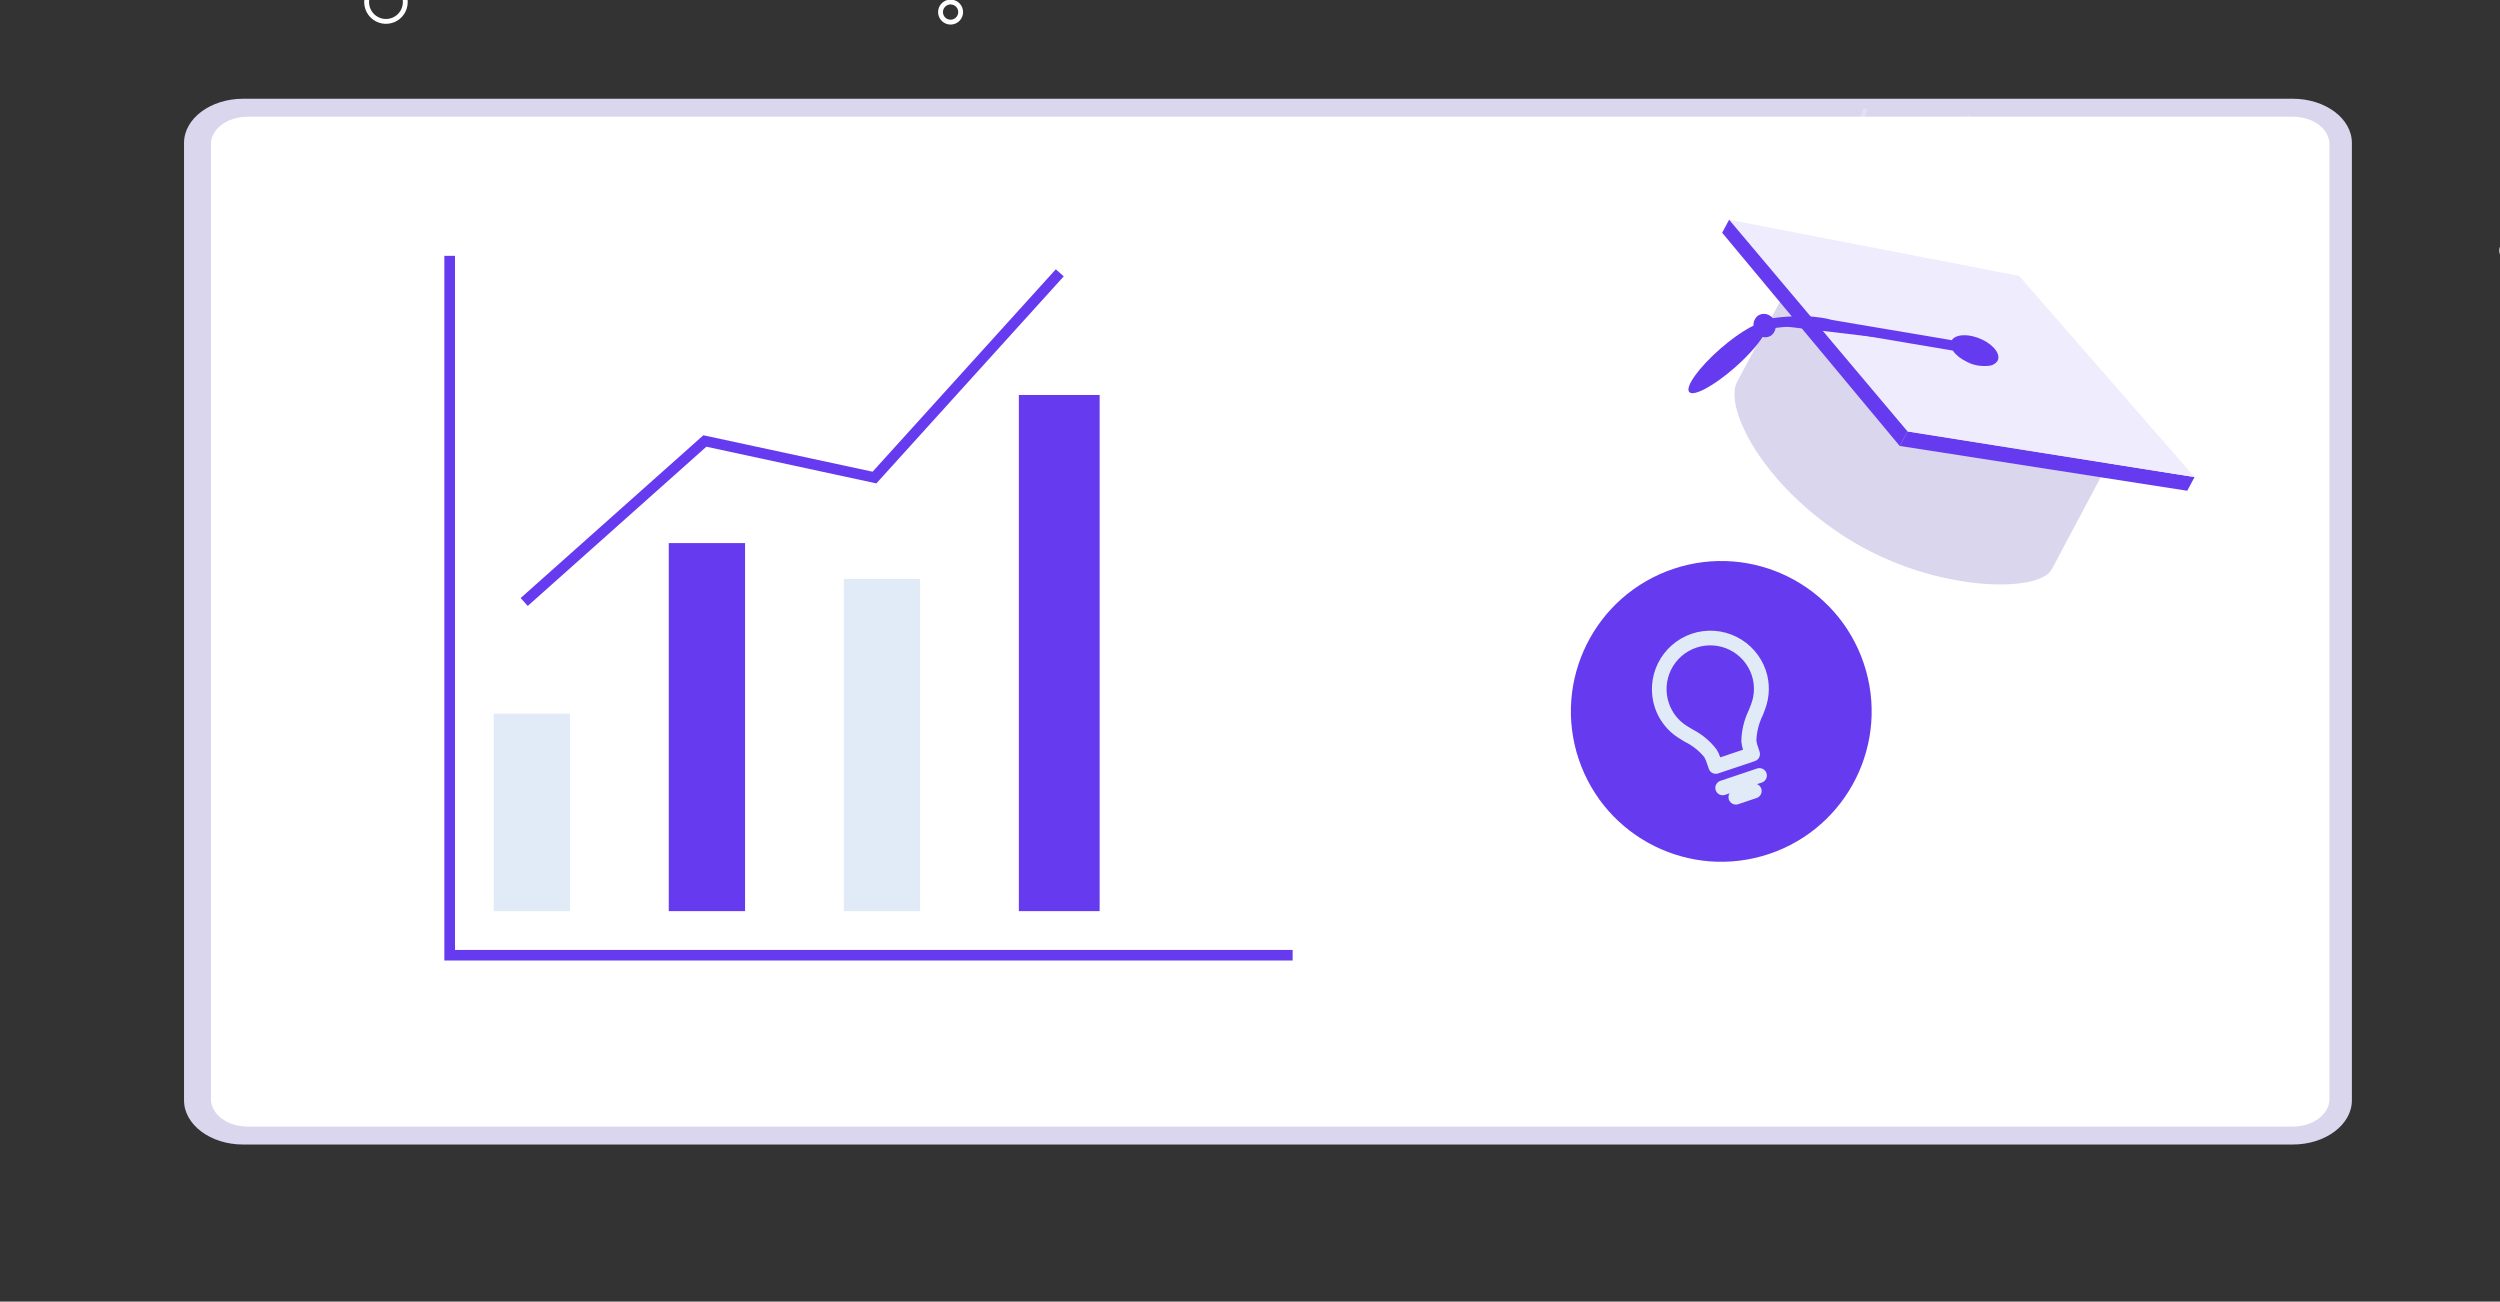<?xml version="1.0" encoding="UTF-8"?> <svg xmlns="http://www.w3.org/2000/svg" width="557" height="290" viewBox="0 0 557 290" fill="none"><rect x="0" y="0" width="557" height="290" fill="#333333" stroke="none"/><g clip-path="url(#clip0_934_1789)"><path d="M510.826 22H54.174C46.898 22 41 26.411 41 31.852V245.148C41 250.589 46.898 255 54.174 255H510.826C518.102 255 524 250.589 524 245.148V31.852C524 26.411 518.102 22 510.826 22Z" fill="#D9D6ED"></path><path d="M519 244.89V32.11C519 28.735 515.345 26 510.836 26L55.164 26C50.655 26 47 28.735 47 32.11V244.89C47 248.264 50.655 251 55.164 251L510.836 251C515.345 251 519 248.264 519 244.89Z" fill="white"></path><path d="M127 159H110V203H127V159Z" fill="#E0EBF7"></path><path d="M166 121H149V203H166V121Z" fill="#663AEF"></path><path d="M205 129H188V203H205V129Z" fill="#E0EBF7"></path><path d="M245 88H227V203H245V88Z" fill="#663AEF"></path><path d="M288 214H99V57H101.373V211.646H288V214Z" fill="#663AEF"></path><path d="M117.586 135L116 133.245L156.708 96.978L194.412 105.098L235.232 60L237 61.574L195.254 107.702L157.381 99.526L117.586 135Z" fill="#663AEF"></path><path d="M90.301 0.45C90.303 1.303 90.052 2.138 89.579 2.848C89.107 3.558 88.434 4.112 87.647 4.439C86.86 4.767 85.993 4.854 85.156 4.689C84.319 4.524 83.55 4.114 82.947 3.512C82.343 2.909 81.931 2.141 81.764 1.305C81.597 0.469 81.682 -0.399 82.008 -1.187C82.334 -1.975 82.886 -2.649 83.595 -3.123C84.304 -3.597 85.138 -3.85 85.991 -3.85C87.132 -3.85 88.227 -3.397 89.035 -2.591C89.843 -1.785 90.298 -0.691 90.301 0.45Z" stroke="white" stroke-width="1.08" stroke-miterlimit="10"></path><path d="M214.031 2.681C214.033 3.125 213.903 3.56 213.657 3.929C213.412 4.299 213.062 4.588 212.653 4.759C212.243 4.93 211.792 4.975 211.356 4.889C210.921 4.803 210.521 4.589 210.207 4.275C209.893 3.961 209.679 3.561 209.593 3.126C209.507 2.69 209.552 2.239 209.723 1.829C209.894 1.42 210.183 1.07 210.553 0.825C210.922 0.579 211.357 0.449 211.801 0.451C212.392 0.451 212.959 0.686 213.378 1.104C213.796 1.523 214.031 2.09 214.031 2.681Z" stroke="white" stroke-width="1.08" stroke-miterlimit="10"></path><path d="M561.871 55.82C561.871 56.264 561.739 56.697 561.492 57.066C561.246 57.434 560.895 57.721 560.485 57.891C560.076 58.06 559.625 58.103 559.19 58.016C558.755 57.929 558.356 57.715 558.043 57.401C557.73 57.086 557.518 56.686 557.432 56.251C557.347 55.816 557.393 55.365 557.564 54.956C557.735 54.547 558.024 54.198 558.393 53.953C558.763 53.708 559.197 53.578 559.641 53.58C559.934 53.58 560.225 53.638 560.496 53.751C560.768 53.864 561.014 54.029 561.221 54.237C561.428 54.445 561.592 54.692 561.704 54.964C561.815 55.235 561.872 55.526 561.871 55.82Z" stroke="white" stroke-width="1.08" stroke-miterlimit="10"></path><path d="M382.402 188.584L376.137 188.4L370.133 187.547C370.133 187.547 346.62 178.629 351.221 155.079C355.097 135.211 379.395 122.534 397.668 132.716C416.663 143.288 418.648 169.015 401.595 182.096C396.2 186.228 389.3 189.052 382.402 188.584Z" fill="#663AEF"></path><circle cx="383.5" cy="158.5" r="33.5" transform="rotate(-18.566 383.5 158.5)" fill="#663AEF"></circle><path d="M376.89 141.205C373.631 142.316 370.943 144.669 369.41 147.752C367.878 150.835 367.624 154.398 368.706 157.667C369.631 160.421 371.461 162.781 373.898 164.363C374.385 164.684 374.886 164.98 375.411 165.289C377.083 166.101 378.556 167.27 379.726 168.713C380.011 169.226 380.236 169.77 380.397 170.334L380.716 171.282C380.855 171.697 381.153 172.039 381.545 172.234C381.937 172.429 382.39 172.46 382.805 172.321L390.995 169.57C391.41 169.43 391.753 169.132 391.948 168.74C392.142 168.348 392.174 167.895 392.034 167.48L391.716 166.532C391.525 166.027 391.391 165.502 391.317 164.968C391.4 163.03 391.883 161.129 392.733 159.386L392.771 159.31C392.976 158.788 393.171 158.3 393.331 157.835C394.319 155.103 394.354 152.117 393.428 149.363C392.315 146.09 389.948 143.392 386.847 141.862C383.746 140.333 380.165 140.096 376.89 141.205ZM390.191 156.78L389.666 158.138L389.626 158.236C388.571 160.41 388.005 162.79 387.969 165.206C388.019 165.828 388.147 166.44 388.349 167.03L383.278 168.733C383.072 168.109 382.79 167.513 382.439 166.958C381.013 165.093 379.186 163.573 377.094 162.508C376.593 162.212 376.131 161.935 375.7 161.658C373.874 160.472 372.505 158.699 371.818 156.632C371.41 155.42 371.245 154.139 371.332 152.863C371.419 151.587 371.757 150.341 372.326 149.195C372.895 148.049 373.683 147.027 374.647 146.186C375.611 145.345 376.731 144.703 377.944 144.295C379.156 143.887 380.437 143.722 381.713 143.809C382.989 143.896 384.235 144.234 385.381 144.802C386.527 145.371 387.549 146.16 388.39 147.124C389.231 148.088 389.873 149.208 390.281 150.42C390.972 152.489 390.941 154.731 390.191 156.78Z" fill="#E0EBF7"></path><path d="M391.486 171.22L383.296 173.971C382.881 174.11 382.538 174.408 382.343 174.8C382.149 175.192 382.117 175.645 382.257 176.06C382.396 176.475 382.695 176.818 383.086 177.012C383.478 177.207 383.931 177.238 384.346 177.099L392.537 174.348C392.951 174.209 393.294 173.91 393.489 173.518C393.684 173.127 393.715 172.673 393.575 172.258C393.436 171.844 393.138 171.501 392.746 171.306C392.354 171.112 391.901 171.08 391.486 171.22Z" fill="#E0EBF7"></path><path d="M390.361 174.657L386.228 176.045C385.813 176.184 385.471 176.483 385.276 176.875C385.081 177.266 385.05 177.72 385.189 178.134C385.329 178.549 385.627 178.892 386.019 179.087C386.411 179.281 386.864 179.313 387.279 179.173L391.374 177.798C391.789 177.658 392.131 177.36 392.326 176.968C392.521 176.576 392.552 176.123 392.413 175.708C392.274 175.293 391.975 174.951 391.583 174.756C391.191 174.561 390.738 174.53 390.323 174.669L390.361 174.657Z" fill="#E0EBF7"></path><g opacity="0.25"><path d="M438.664 26.242C438.664 26.242 409.953 42.629 397.141 67.803" stroke="white" stroke-linecap="round" stroke-linejoin="round"></path><path d="M415.511 24.631C415.511 24.631 410.922 37.814 412.669 46.78" stroke="white" stroke-linecap="round" stroke-linejoin="round"></path><path d="M431.654 49.932C427.011 52.123 413.664 57.14 405.601 54.78" stroke="white" stroke-linecap="round" stroke-linejoin="round"></path><path d="M398.513 45.531C398.513 45.531 396.349 50.839 399.242 63.982" stroke="white" stroke-linecap="round" stroke-linejoin="round"></path><path d="M388.294 59.668C388.294 59.668 389.372 66.596 394.765 71.251" stroke="white" stroke-linecap="round" stroke-linejoin="round"></path></g><path d="M394.002 84.884L406.742 109.272C409.229 114.032 414.468 110.314 405.042 98.387C408.221 100.86 410.224 99.839 410.608 99.287C410.992 98.734 410.79 97.686 410.455 97.163C409.436 95.555 407.735 94.814 406.141 93.771C407.721 94.638 409.495 95.092 411.297 95.089C413.099 95.086 414.871 94.627 416.448 93.755C417.36 93.334 418.069 92.571 418.424 91.631C418.579 91.064 418.607 90.47 418.507 89.891C418.407 89.312 418.181 88.762 417.845 88.28C416.557 86.676 411.854 84.949 409.906 84.302C419.529 87.771 430.523 85.254 430.5 79.837C430.455 70.703 406.593 76.283 406.593 76.283C406.593 76.283 424.268 71.603 421.225 65.554C418.182 59.505 402.279 74.026 402.279 74.026" fill="#A5B9F6"></path><g opacity="0.25"><path d="M465.333 82.144C465.333 82.144 462.992 87.927 466.129 102.282" stroke="white" stroke-linecap="round" stroke-linejoin="round"></path><path d="M454.18 97.571C454.18 97.571 455.355 105.133 461.247 110.212" stroke="white" stroke-linecap="round" stroke-linejoin="round"></path></g><path d="M389.875 76.63C389.925 76.727 390.012 76.799 390.116 76.832C390.22 76.864 390.332 76.854 390.428 76.804C390.525 76.753 390.597 76.667 390.63 76.563C390.662 76.459 390.652 76.347 390.602 76.25C390.552 76.154 390.465 76.081 390.361 76.049C390.257 76.016 390.145 76.026 390.049 76.077C389.952 76.127 389.88 76.214 389.847 76.317C389.815 76.421 389.825 76.534 389.875 76.63Z" fill="#6287F6"></path><path d="M392.865 57.552C392.916 57.648 393.002 57.721 393.106 57.753C393.21 57.786 393.322 57.776 393.419 57.726C393.515 57.675 393.588 57.589 393.62 57.485C393.653 57.381 393.643 57.269 393.592 57.172C393.542 57.076 393.455 57.003 393.351 56.971C393.248 56.938 393.135 56.948 393.039 56.998C392.942 57.049 392.87 57.136 392.837 57.239C392.805 57.343 392.815 57.456 392.865 57.552Z" fill="#6287F6"></path><path d="M391.397 59.843C391.448 59.939 391.534 60.012 391.638 60.044C391.742 60.077 391.854 60.067 391.951 60.017C392.047 59.966 392.12 59.88 392.152 59.776C392.185 59.672 392.175 59.56 392.124 59.463C392.074 59.367 391.988 59.294 391.884 59.262C391.78 59.229 391.667 59.239 391.571 59.289C391.475 59.34 391.402 59.426 391.37 59.53C391.337 59.634 391.347 59.747 391.397 59.843Z" fill="#6287F6"></path><path d="M421.893 58.4C421.943 58.496 422.03 58.569 422.133 58.601C422.237 58.634 422.35 58.624 422.446 58.573C422.542 58.523 422.615 58.436 422.647 58.333C422.68 58.229 422.67 58.116 422.62 58.02C422.569 57.923 422.483 57.851 422.379 57.818C422.275 57.786 422.163 57.796 422.066 57.846C421.97 57.897 421.897 57.983 421.865 58.087C421.832 58.191 421.842 58.303 421.893 58.4Z" fill="#6287F6"></path><path d="M409.41 112.536L411.471 113.847L410.284 117.078L413.508 115.183L412.666 110.619L409.41 112.536Z" fill="#8F3B14"></path><path d="M425.509 111.216L424.676 106.728L434.654 100.873L435.49 105.367L425.509 111.216Z" fill="#4C7ED6"></path><path d="M424.833 107.701L424.676 106.728L434.654 100.873L434.814 101.851L424.833 107.701Z" fill="#4C7ED6"></path><path d="M457.168 126.777C455.773 129.622 448.68 130.915 439.513 129.83C429.64 128.597 420.15 125.251 411.688 120.017C392.591 108.027 384.121 90.775 386.984 85.164L402.172 56.732L471.312 100.162C471.312 100.162 457.272 126.575 457.168 126.777Z" fill="#D9D6ED"></path><path d="M487.314 109.343L423.268 99.356L424.993 96.128L488.945 106.289L487.314 109.343Z" fill="#663AEF"></path><path d="M488.946 106.293L454.059 100.749L424.991 96.128L386.731 50.95L385.245 48.956L449.855 61.475L488.946 106.293Z" fill="#EEECFD"></path><path d="M383.696 51.858L423.26 99.366L424.993 96.128L385.247 48.956L383.696 51.858Z" fill="#663AEF"></path><path d="M444.965 80.531C444.761 80.792 444.494 81.016 444.189 81.184C443.883 81.353 443.549 81.459 443.217 81.493C441.375 81.691 439.628 81.383 438.224 80.612C435.435 79.299 433.96 77.12 434.9 75.738C435.593 74.73 437.378 74.443 439.408 74.887C440.196 75.069 440.941 75.329 441.632 75.661C444.413 76.979 445.903 79.167 444.965 80.531Z" fill="#663AEF"></path><path d="M438.555 77.562L407.808 72.361C407.808 72.361 402.913 70.667 393.48 72.238" fill="#663AEF"></path><path d="M438.555 77.562L407.808 72.361C407.808 72.361 402.913 70.667 393.48 72.238" stroke="#663AEF" stroke-width="2.24" stroke-miterlimit="10"></path><path d="M386.589 81.828C381.856 85.997 377.267 88.456 376.345 87.328C375.422 86.199 378.488 81.888 383.233 77.743C387.978 73.599 392.552 71.111 393.475 72.239C393.737 72.552 393.686 73.116 393.374 73.841C392.566 75.743 390.006 78.815 386.589 81.828Z" fill="#663AEF"></path><path d="M394.828 74.575C394.488 74.871 394.069 75.061 393.623 75.125C393.177 75.188 392.722 75.122 392.312 74.933C391.904 74.755 391.545 74.479 391.267 74.131C390.989 73.783 390.801 73.372 390.718 72.934C390.635 72.496 390.66 72.044 390.792 71.618C390.924 71.193 391.157 70.805 391.473 70.491C391.805 70.208 392.209 70.023 392.64 69.955C393.071 69.888 393.512 69.942 393.914 70.11C394.335 70.283 394.705 70.558 394.993 70.91C395.439 71.426 395.67 72.094 395.64 72.775C395.609 73.457 395.319 74.101 394.828 74.575Z" fill="#663AEF"></path></g><defs><clipPath id="clip0_934_1789"><rect width="557" height="290" fill="white"></rect></clipPath></defs></svg> 